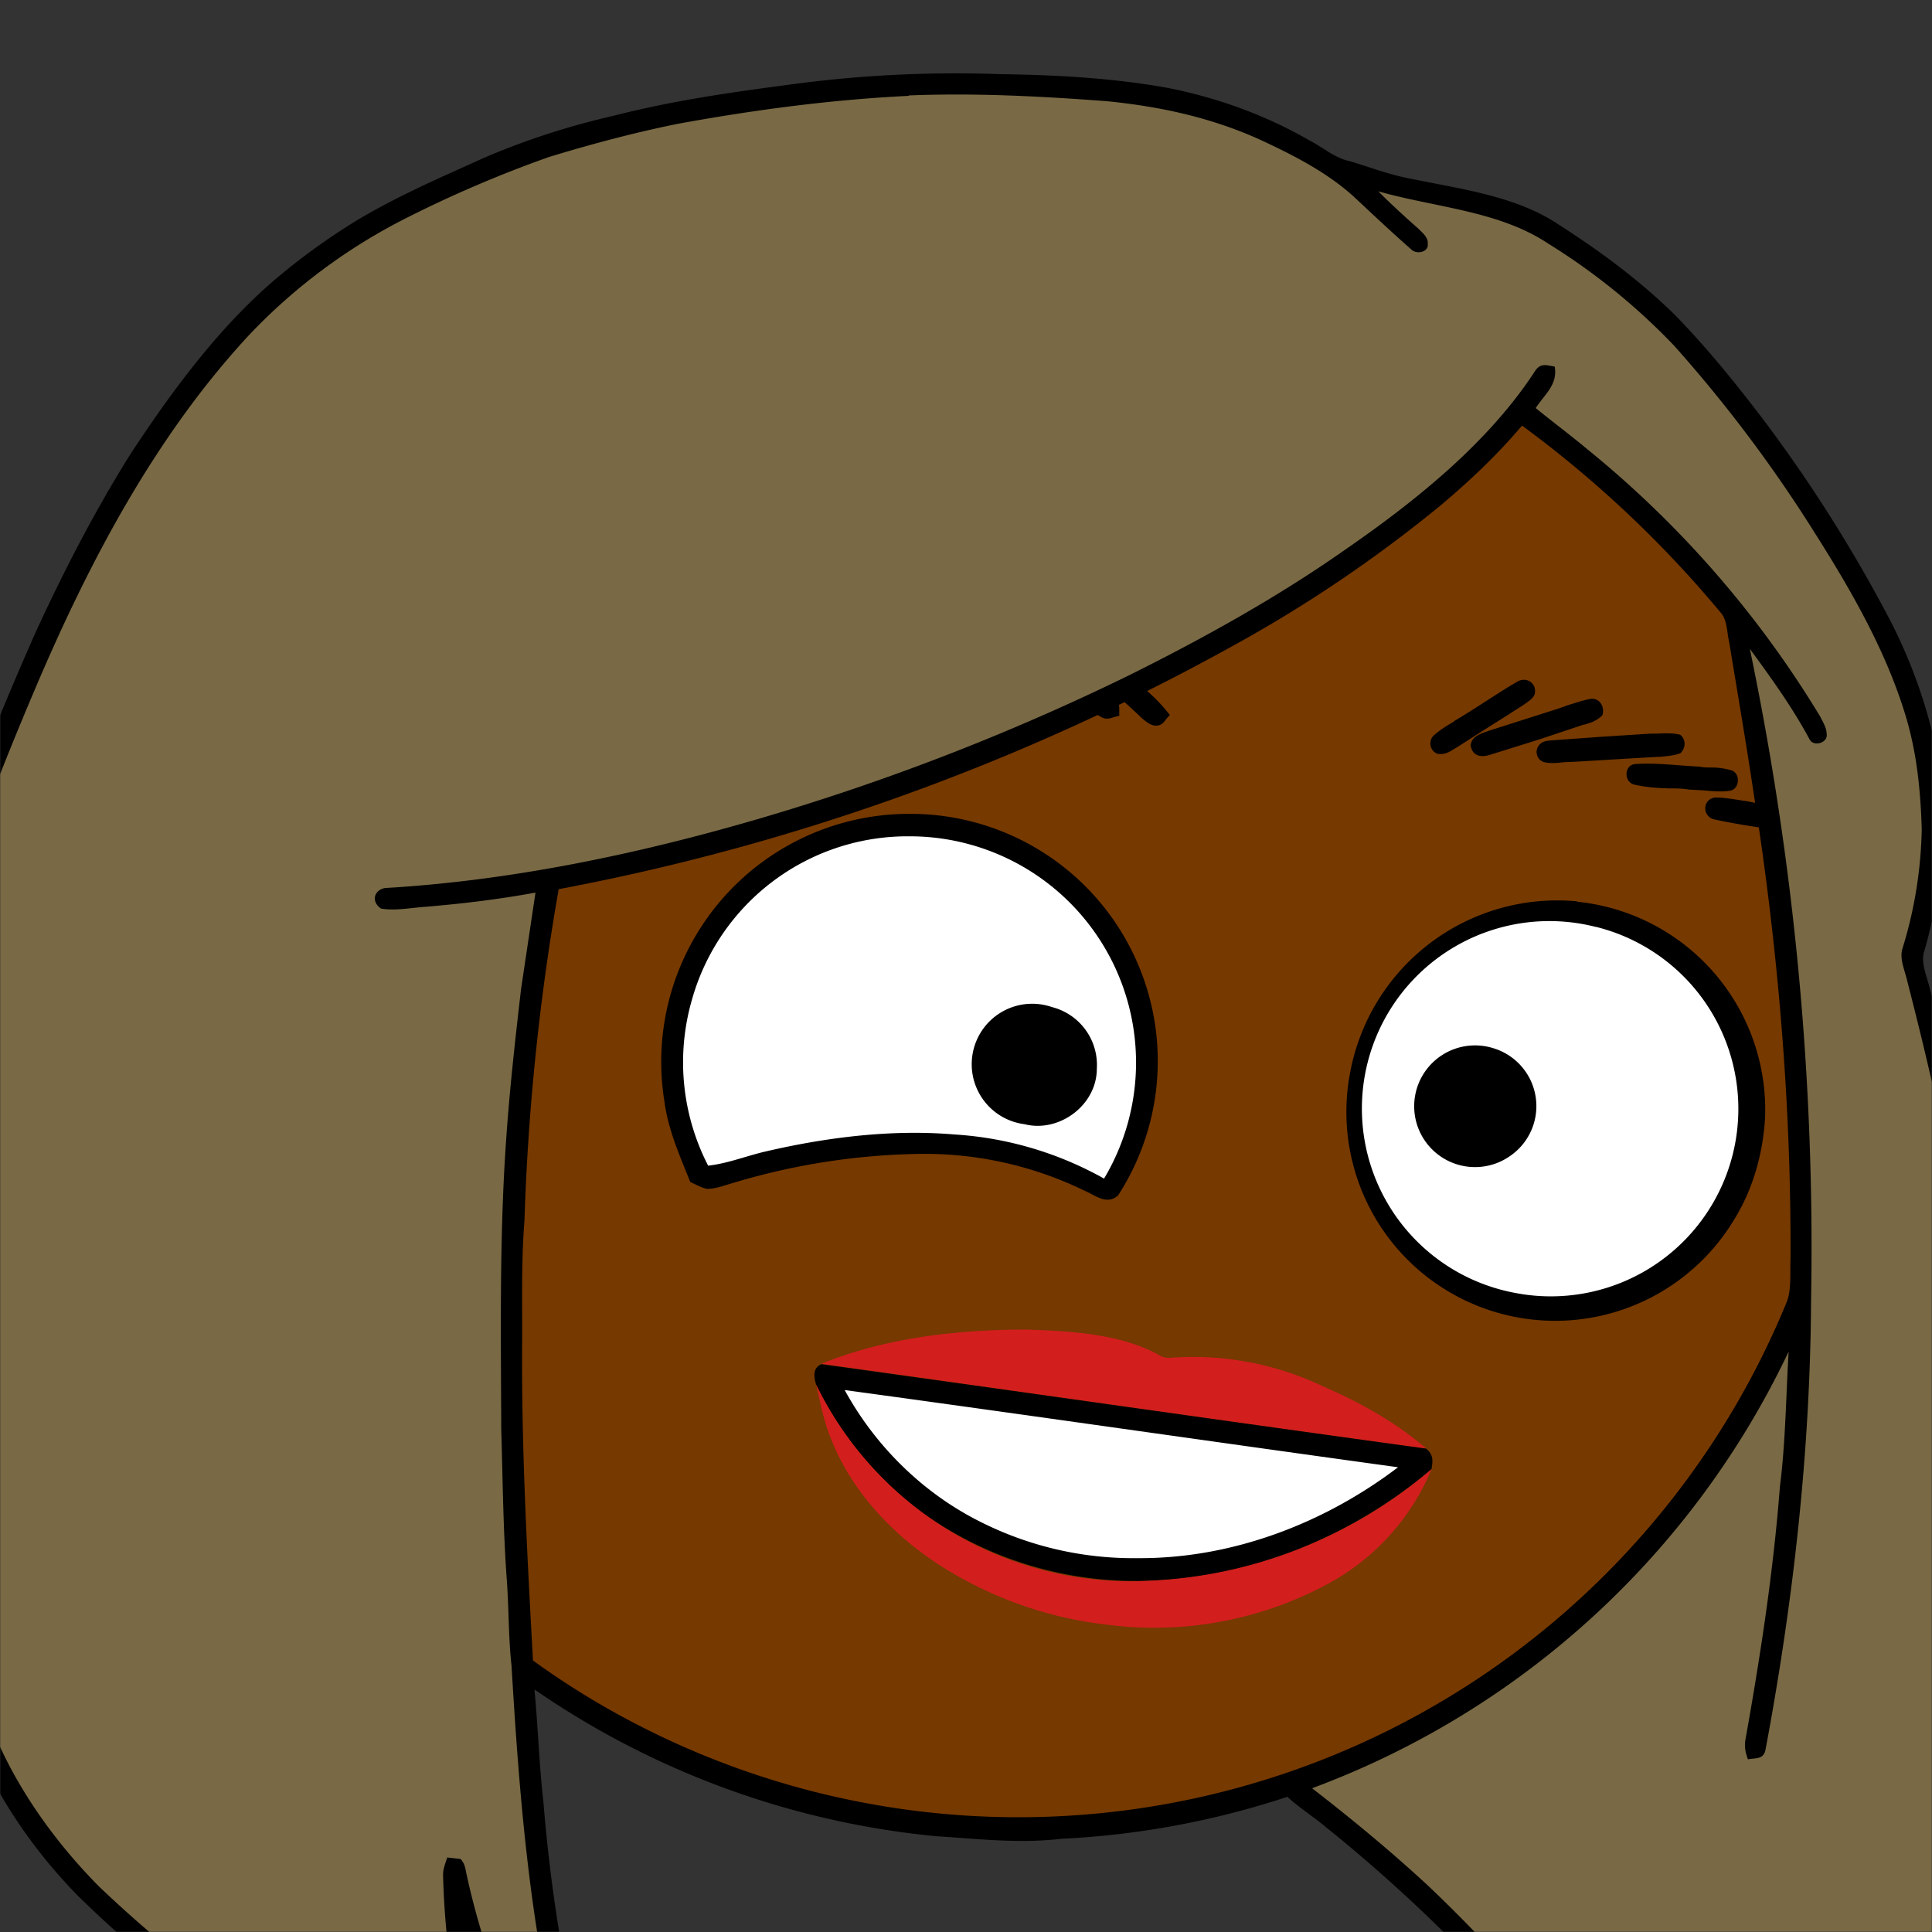 <svg xmlns="http://www.w3.org/2000/svg" viewBox="0 0 762 762" fill="none" shape-rendering="auto"><rect x="0" y="0" width="762" height="762" fill="#333333" stroke="none"/><mask id="viewboxMask"><rect width="762" height="762" rx="0" ry="0" x="0" y="0" fill="#fff" /></mask><g mask="url(#viewboxMask)"><g transform="scale(-1 1) translate(-762 0)"><g transform="translate(-190.5 -190.5) scale(1.5)"><path d="M396 164.8a224.8 224.8 0 0 1 104.8 42.4c6.2 4.9 12.5 9.4 18 15a225.4 225.4 0 0 1 71.8 149 58.5 58.5 0 0 1 50.9 42.2 71 71 0 0 1-27.6 76.5c-11 7.7-24.5 12-38 11.7-5 0-10-1.6-15-1.8-1.9 2.2-3.3 4.9-4.8 7.3A223.3 223.3 0 0 1 389 609.8c-11 .7-21.9 2-33 .7a223.7 223.7 0 0 1-178.8-342.3A223.4 223.4 0 0 1 352 163.5c14.6-1.4 29.4-.3 44 1.3Z" fill="#000"/><path fill-rule="evenodd" clip-rule="evenodd" d="M498.8 213.2A216 216 0 0 0 363 169c-13-.2-26.2 1.6-39 4a218 218 0 0 0-113.6 365.5 218.5 218.5 0 0 0 260.4 40.2c35-18.8 64.2-47.3 84.4-81.5l-3-1.6c-2.8-1.4-5.7-3-8-5-2.2-2-.3-5.8 2.7-4.7 1.5.7 3 1.6 4.4 2.4a55 55 0 0 0 59.6-3.6 64.5 64.5 0 0 0 25-69.8 53.1 53.1 0 0 0-24-31 52.6 52.6 0 0 0-47-2.8c-1.6.8-3.4 1.5-5 1.3-2.5-.2-2.8-4.2-.6-5.2 8-4 16.5-5.6 25.4-6.4a217 217 0 0 0-72-146.4c-4.4-4-8.7-8.1-13.9-11.3Zm107.6 196.2c2-1.2 1.3-5.1-1.4-5-2 0-4.2.8-6.2 1.6l-1.4.4a95.1 95.1 0 0 0-25.5 12.4c-2.2 2-2.2 4.4.1 6.2a92 92 0 0 0 5.2 2.8 36 36 0 0 1 13 9.2c-.2 1.9-2 3.4-3.4 4.5l-.2.2c-3.9 3-8.8 5-13.6 7-2.5 1-4.9 2-7.1 3.1-1.7.8-2.6 2.2-1.6 3.9 1 2 3.2 1.1 5 .5l.6-.2 5.4-2.3c5.4-2.3 11-4.5 15.4-8 2.7-2.1 5.1-5.1 5.4-8.7-.5-3.4-2.7-5.7-5.3-7.8a83 83 0 0 0-11.6-7.2l-1.1-.6c5.4-3 10.8-5.6 16.6-7.7l5-1.7a52 52 0 0 0 6.7-2.6Z" fill="#763900"/><g transform="translate(-161 -83)"><path d="M556 424a65.2 65.2 0 0 1 65.3 75.6c-1 7.5-4 14.2-6.8 21.2-1.4.6-2.9 1.5-4.4 1.8-2.4 0-4.8-1-7-1.6a178.7 178.7 0 0 0-49.1-7.6 96 96 0 0 0-43 9.6c-3.1 1.3-6 4-9 1.3A65 65 0 0 1 556 424Z" fill="#000"/><path d="M557 429.9a58.9 58.9 0 0 1 57.1 43.1 59.3 59.3 0 0 1-4.3 43.5c-5.3-.6-10.1-2.6-15.4-3.8-16-3.7-33-5.8-49.4-4.4a92 92 0 0 0-39.3 11.6 59.5 59.5 0 0 1 51.3-90Z" fill="#fff"/><path d="M381.3 447a55.4 55.4 0 0 1 59.8 45.6 54.9 54.9 0 0 1-101 38.2c-5-8-7.6-17.3-8.2-26.7a55 55 0 0 1 49.4-57Z" fill="#000"/><path d="M376.5 453.7a49.3 49.3 0 1 1 20.9 96.3 49.3 49.3 0 0 1-21-96.3Z" fill="#fff"/><path d="M519.4 474.8a15.9 15.9 0 1 1 7.2 30.8c-9.1 2.3-19-5-19-14.6a15.7 15.7 0 0 1 11.8-16.2ZM403.4 485.6A16 16 0 1 1 399 514a15.9 15.9 0 0 1 4.4-28.4Z" fill="#000"/></g><g transform="translate(-161 -83)"><path d="M517 379.7c1-1 2.2-2.3 1.8-3.6-.3-2.5-3.5-3.1-5.2-1.5l-8.3 7.4-6.5 5.8-3 2.7a44.3 44.3 0 0 0-7.4 7.5l.9 1c.7 1 1.4 1.8 2.7 1.8 1.5 0 2.7-1.1 3.8-2l.4-.4c4.3-4 8.7-8 13.1-11.8l7.6-6.8.2-.1ZM539.7 378.7c.5-1.8-.2-3-1.6-4-2-.4-3.9.7-5.6 1.7l-1.3.8-13.4 7.7-14.4 8.4c-1.6.9-1.7 2-1.7 3.4v1.5l1.2.3c1.2.4 2.3.8 3.6 0l15.1-8.6a959.6 959.6 0 0 1 14.4-8.3 10 10 0 0 0 3.7-3ZM566.4 378.4c2-.7 4.2.2 4.4 2.6 0 2.3-1.7 2.9-3.5 3.5l-.8.3a5914.4 5914.4 0 0 0-37.6 11.6c-1.3.4-2.6.8-4 0-1.8-1.2-1.7-4.2.4-5.1 1.8-.9 3.7-1.4 5.7-2l2.6-.8 11.5-3.5 21.3-6.6ZM589.4 390.4c1-1.7.6-3-.5-4.5-2.2-.7-4.9 0-7.4.5l-2.5.5-8.5 1.7-12.4 2.5c-2 .5-3.7 1.7-3.1 3.9.6 2 2 2.4 4 2.1l12-2.3 11.5-2.3c.5 0 .9-.2 1.3-.3 2-.3 4-.7 5.6-1.8ZM405.8 394.7a231.8 231.8 0 0 0 8 5v.1c1.8 1 3.5 2.1 5 3.4 1.8 1.4 1.3 4.3-.8 5-1.8.3-3-.4-4.4-1.3l-1-.6a1584 1584 0 0 0-12.9-8.2l-4.2-2.7-.3-.2-.4-.3c-1-.7-2.4-1.6-2.4-2.9-.3-2.4 2.2-4 4.4-2.9 3 1.7 6 3.7 9 5.6ZM384 395.5c-2-.6-4-1.3-6-1.7-2.5-.5-4.1 2-3.3 4.3a8.7 8.7 0 0 0 4 2.2l.5.2h.3l12 4 12.5 3.9c2.4.8 4.8.6 5.3-2.4-.2-2.1-2-2.8-3.7-3.5h-.1l-.3-.1-.5-.2-18.2-5.8-2.6-.9ZM587.1 395.3l10.4-.3c2.5 0 5 0 7.5-.2h1.3c1.7 0 3.6 0 4.4 1.6 1.2 1.7-.3 3.7-2 4.2-3 .6-6.1.6-9.2.5H596l-3 .1a80 80 0 0 1-5 0c-1.3 0-3.2-.3-3.5-1.6a3 3 0 0 1 2.6-4.3ZM360.3 402.9c-2-.1-4.2-.2-6.1.3-1.5 1.2-1.5 3.4-.1 4.8 1.6.7 3.6.8 5.4 1h.5l10.3.6 11.7.7 2.6.1c1.8.2 3.7.4 5.4 0 2-.6 2.6-3.1 1.2-4.6-.9-1-2-1-3-1.1l-1.2-.1-12.5-.9-12.5-.8h-1.7ZM349 411.6l4.5-.3c4.1-.3 8.4-.7 12.5-.4 3 .2 3.1 4.7.3 5.4-3 .7-6 .9-9 1-1.8 0-3.6 0-5.3.3l-3.6.2c-2.4.2-5 .5-7.3.1-2.5-.4-2.8-4.4-.5-5.3a19 19 0 0 1 5.7-.8c1 0 1.8 0 2.7-.2ZM345.5 425.4c3-1 2.8-5.3-.5-5.7-2.8 0-5.7.6-8.5 1l-4 .8-2.6.4c-2.2.2-4.8.6-6 2.1-1.2 2.4.5 4.6 3 4.4 6.2-.7 12.6-1.7 18.6-3Z" fill="#000"/></g><g transform="translate(-161 -83)"><path d="M526 559.6c18 0 37.2 2.1 54 9-52.2 7.3-107.2 15.2-159 22.3 8-7 17.7-12.3 27.4-16.5A79.3 79.3 0 0 1 488 567c1 .1 1.9 0 2.7-.4 10.2-5.9 23.7-6.6 35.3-7Z" fill="#D31E1E"/><path d="M580 568.7c2.4 1 2 3.4 1.4 5.4a92 92 0 0 1-28.4 34 96.5 96.5 0 0 1-60 17.5c-26.8-1-53-12-73.4-29.3-.4-2.4-.5-3.7 1.4-5.4 51.8-7.1 106.8-15 159-22.2Z" fill="#000"/><path d="M581.4 574.1c-1.1 4.6-1.9 9.2-3.7 13.7-5.3 13.9-16 25.4-28.4 33.5a103.3 103.3 0 0 1-45.3 16 96 96 0 0 1-58-11.3 60.6 60.6 0 0 1-26.4-29.7 122.1 122.1 0 0 0 73.4 29.3 92 92 0 0 0 88.4-51.5Z" fill="#D31E1E"/><path d="M573.9 575.5c-8.2 15-21 27.5-36.4 35a89.2 89.2 0 0 1-40.5 9.2c-24.7.2-49-9-68.6-23.9 48-6.6 97.8-13.8 145.5-20.3Z" fill="#fff"/></g><g transform="translate(-161 -83)"></g><g transform="translate(-161 -83)"></g><g transform="translate(-161 -83)"><path d="M533 229.5c18.9-.7 37.8.3 56.5 2.9 15.2 2 30.2 4.2 45 8 11.8 2.7 23 6.3 34 11 11.5 5.2 22.7 10 33.6 16.5 6.7 4.1 13.2 8.7 19.3 13.7 16 13 29 30.6 40.3 47.8 9.4 15 17.6 30.9 25 47a962.7 962.7 0 0 1 39 104c10 32.8 17.2 67.2 19.3 101.6.5 13.7-.8 27.7-4.2 41-4.6 16.2-11 31.8-19.3 46.5A95.6 95.6 0 0 1 810 685c-1.7 1.7-3 3.7-5.7 2.7-2-.8-1.2-4.3-1-5.9 1.5-7.3 2.2-14.5 2.5-22A89.9 89.9 0 0 1 798 678c-6 11.2-13.6 21.4-22.5 30.5a333.7 333.7 0 0 1-70.4 52.6c-14 8.4-28.8 15.2-43.3 22.7-1.8.9-3.7 1-5-.7-1-1.5-.3-2.6.2-4.1a173.5 173.5 0 0 0 13.8-48 157.2 157.2 0 0 1-33 55.9c-1.6 2-4.6 3-6 .2 0-3.2 1.8-6.5 2.7-9.6 10-30.3 16-61.7 18.6-93.5 1.1-9.6 1.4-19.3 2.3-29 1.7-31.2 3.6-62.7 3.3-94 0-10 .2-20-.6-30a615 615 0 0 0-9-87.2 590.7 590.7 0 0 1-176.4-63.5 357.4 357.4 0 0 1-55.6-37.5c-7.6-6.4-14.9-13.3-21.3-20.9a295.7 295.7 0 0 0-52.5 49.5c-1.5 2-1.4 5.2-2 7.6-2.2 13.4-4.5 26.8-6.5 40.2-6.3 40.2-9.8 81-9.6 121.8.2 4.2-.4 8.6 1.4 12.4a218.9 218.9 0 0 0 128.8 122.1c2.2.7 3.6 1.8 5.2 3.5-3.3 4.6-8.8 7.7-13.2 11.4a409.5 409.5 0 0 0-58 57c-2 2-3.2 5.1-5.4 6.8-9 .2-18-2-27-2.7-10.4-.6-20.8-2.1-31.2-3 2.4 8 6.3 15.5 9.5 23.2 1.7 2.6-2.5 6.3-5 5a75 75 0 0 1-23-18c-12.2-14-22.9-30.2-29.4-47.7a194.9 194.9 0 0 1-11.5-47c-.7-7.3-1.7-14.6-1.8-22a501.2 501.2 0 0 1 10-110.8c3.7-20.7 8.6-41 14-61.4.7-3 2.5-6.8 1.4-9.8a146 146 0 0 1-4.5-22 122 122 0 0 1 2.2-34.5 136 136 0 0 1 11-29.8 384 384 0 0 1 33.6-53.3c7.3-9.6 15-19.1 23.4-27.7 9.2-9 19.6-16.7 30.4-23.6 11.2-7.6 26-9.4 38.9-12.1 5.5-1 10.7-3 16-4.6 4-.8 7.2-3.7 10.9-5.6 11.5-6.6 24-11.1 37.1-13.7 14.5-2.6 29.3-3.4 44-3.6Z" fill="#000"/><path d="M557 235.2c20.5 1 40.8 3.7 61 7.4 11.3 2.3 22.6 5.3 33.7 8.7a319 319 0 0 1 37.8 16.2 150 150 0 0 1 41.2 30.8c24.6 26.6 42 59.7 56.1 92.9a964 964 0 0 1 33.3 90.7A463.6 463.6 0 0 1 837 558c2.8 21.3 3.7 45-2.4 65.8A226.3 226.3 0 0 1 816 668c-1.7 3-3.8 6-6 8.7 1.3-11.2 1.6-22.5 1.5-33.7-.8-8.7.7-17.3.8-26 1-8.7 1-17.3.7-26 .1-2.8-3.5-5-4.8-1.8-.9 4.7 0 10-.5 14.8-1 14-1.2 29-4.3 42.8-4.4 22.5-17.4 43-33.4 59.2a342.3 342.3 0 0 1-71 52c-11.2 6.5-22.8 12-34.3 17.8a212.6 212.6 0 0 0 14.8-72.8c0-1.7-.6-3-1.1-4.6l-3.5.4c-.9 1-1.2 2-1.4 3.2a196.1 196.1 0 0 1-16.5 47.1c-4.4 9.1-9.8 17.4-15.7 25.5 1.8-6.8 4-13.5 5.8-20.4 9.4-34 12.3-71 14.4-106.2.8-7.3.7-14.7 1.2-22 1-13.3 1.1-26.6 1.5-40 .1-25.4.5-51.2-1.3-76.5-.9-13.2-2.4-26.3-3.9-39.4l-3.8-25.4c9.8 1.8 19.8 3 29.8 3.8 3.5.3 7.4 1 10.8.4 2.6-1.7 2-4.8-1-5.4-32.8-1.9-66-8.8-97.6-18a616.3 616.3 0 0 1-98-37.9c-19.5-9.7-39-20.5-56.8-33-18.4-12.7-37.7-28.1-50-47-1.4-2.2-3-1.6-5.2-1.2-.8 4.8 2.6 7.2 5 10.9-4.4 3.6-9 7-13.3 10.6a271.2 271.2 0 0 0-61.5 70.5c-.7 1.4-1.7 3-1.7 4.6-.4 2.3 3.4 3.5 4.5 1.4 4.5-8.4 10-16 15.7-23.8A771.8 771.8 0 0 0 319.8 552c.2 39.6 4.7 79.3 12 118.2.6 2.5 2.6 2 4.6 2.4.7-1.9 1-3.5.6-5.5-3.9-21.8-7.3-44-9-66.1-1.5-11.8-1.6-23.8-2.3-35.6A225.5 225.5 0 0 0 451 680.2c-10.7 8.3-21 16.8-30.9 26a393.7 393.7 0 0 0-38.4 42.3c-3.8-.2-7.5-.6-11.3-1.2-11.8-1.6-23.7-2.2-35.5-3.6-4-.1-9.3-1.9-12.8.3-3 2-1.8 6-.9 8.8 2.1 5.5 4.7 10.8 7 16.2a97.7 97.7 0 0 1-27-27.2c-8.2-11.3-15-23.6-19.4-36.8a190.7 190.7 0 0 1-9.1-36.2c-2-14.5-3-29.1-2.6-43.8-.4-9.7.9-19.3 1.2-29 1.5-19.8 4.1-39.5 7.9-59 4.3-23.2 9.4-46.2 15.3-69 .6-2.8 2.2-6 1.2-8.8a112.8 112.8 0 0 1-5-31.2c.3-10.2 1.3-20.2 4.3-30 5.2-17.1 14.4-33 23.9-48a365 365 0 0 1 36.9-49.1A167.8 167.8 0 0 1 389 274c12.9-8.6 30-9.5 44.6-13.7-3.4 3.4-6.9 6.6-10.4 9.7-1 1-2.8 2.4-2.6 4-.4 2.2 2.7 3 4.2 1.7 5-4.4 9.8-8.9 14.6-13.4 7-6.6 16.1-11.3 24.7-15.3 13-6 26.7-9 41-10.4 17.3-1.3 34.5-2.2 52-1.5Z" fill="#796a45"/></g><g transform="translate(-161 -83)"></g></g></g></g></svg>